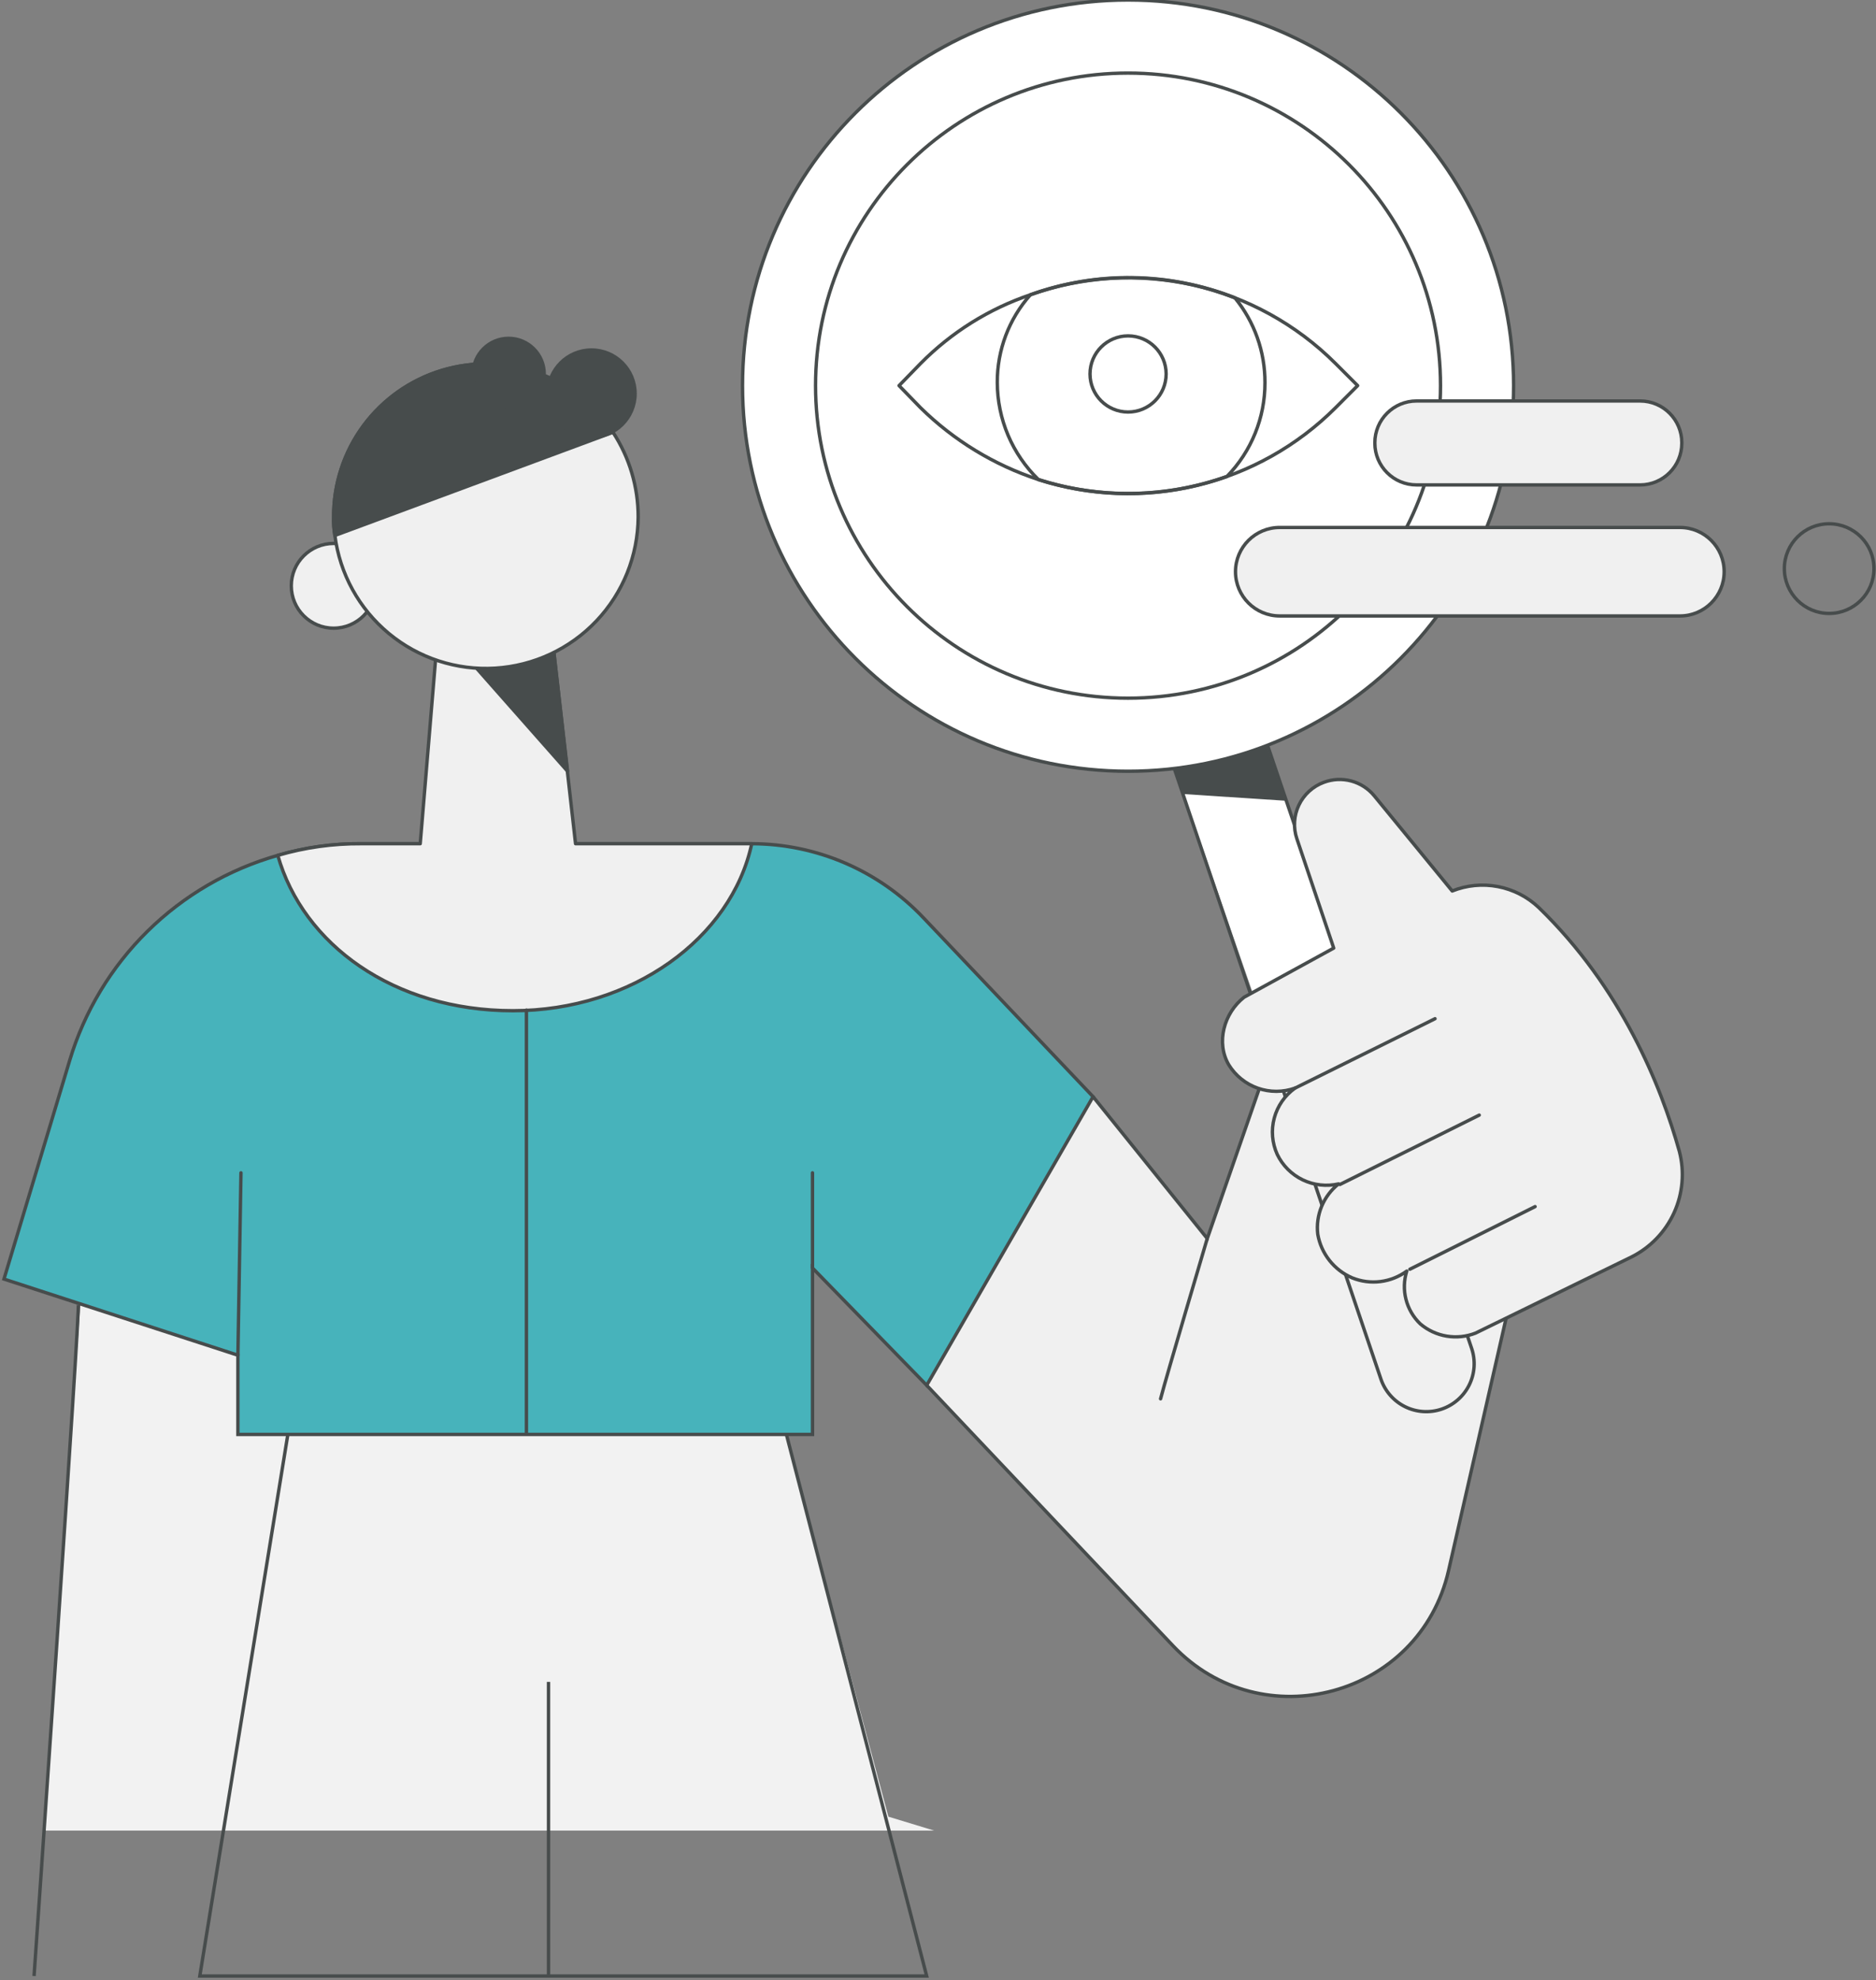 <svg width="471" height="497" viewBox="0 0 471 497" fill="none" xmlns="http://www.w3.org/2000/svg">
<rect x="0" y="0" width="471" height="497" fill="#808080" stroke="none"/>
<rect x="290.047" y="178.607" width="23.559" height="90" transform="rotate(-19.106 290.047 178.607)" fill="white"/>
<path d="M11.047 459.5L21.047 315L38.047 308.5L190.547 334.5L223.047 456L234.547 459.5H11.047Z" fill="#F2F2F2"/>
<path d="M72.822 356.664L50.164 496H232.658L196.282 355.585L72.822 356.664Z" stroke="#474C4C" stroke-width="0.85" stroke-miterlimit="10"/>
<path d="M137.715 422.17V496" stroke="#474C4C" stroke-width="0.85" stroke-miterlimit="10"/>
<path d="M274.434 275.282L303.103 310.886L320.212 261.564L375.545 276.052L383.714 306.416L363.677 394.272C356.433 425.869 316.821 436.659 294.471 413.076L232.664 347.724" fill="#F0F0F0"/>
<path d="M274.434 275.282L303.103 310.886L320.212 261.564L375.545 276.052L383.714 306.416L363.677 394.272C356.433 425.869 316.821 436.659 294.471 413.076L232.664 347.724" stroke="#474C4C" stroke-width="0.85" stroke-miterlimit="10"/>
<path d="M274.432 275.282L232.662 347.724L203.993 318.285V360.055H59.725V340.172L1 321.059L17.492 266.188C21.175 253.908 27.893 242.754 37.025 233.756C46.158 224.759 57.41 218.207 69.743 214.707C76.55 212.712 83.612 211.726 90.705 211.779H188.734C196.817 211.793 204.813 213.454 212.233 216.66C219.653 219.867 226.342 224.552 231.891 230.429L274.432 275.282Z" fill="#47B3BB" stroke="#474C4C" stroke-width="0.85" stroke-miterlimit="10"/>
<path d="M60.501 294.394L59.73 340.171" stroke="#474C4C" stroke-width="0.85" stroke-linecap="round" stroke-linejoin="round"/>
<path d="M203.988 318.285V294.394" stroke="#474C4C" stroke-width="0.85" stroke-linecap="round" stroke-linejoin="round"/>
<path d="M19.648 327.224C20.265 327.379 8.551 496 8.551 496" stroke="#474C4C" stroke-width="0.85" stroke-miterlimit="10"/>
<path d="M291.383 351.115C292.77 345.72 303.097 310.886 303.097 310.886" stroke="#474C4C" stroke-width="0.85" stroke-linecap="round" stroke-linejoin="round"/>
<path d="M292.935 186.839L315.564 179.179L369.478 338.461C369.985 339.956 370.191 341.537 370.087 343.112C369.982 344.687 369.568 346.227 368.869 347.642C368.169 349.058 367.198 350.321 366.01 351.361C364.822 352.401 363.441 353.197 361.945 353.703V353.703C360.45 354.209 358.869 354.416 357.294 354.311C355.719 354.207 354.179 353.793 352.764 353.093C351.349 352.394 350.085 351.422 349.045 350.234C348.005 349.046 347.209 347.665 346.703 346.17L292.789 186.888L292.935 186.839Z" stroke="#474C4C" stroke-width="0.85" stroke-linecap="round" stroke-linejoin="round"/>
<path d="M296.781 199.294L322.675 200.989L315.431 179.719L292.773 187.426L296.781 199.294Z" fill="#474C4C"/>
<path d="M188.737 211.779C183.65 235.515 158.681 253.703 128.779 253.703C98.877 253.703 76.066 237.056 69.746 214.707C76.553 212.712 83.615 211.726 90.708 211.779H105.505L109.667 161.84L138.798 161.377L144.501 211.779H188.737Z" fill="#F0F0F0" stroke="#474C4C" stroke-width="0.85" stroke-linecap="round" stroke-linejoin="round"/>
<path d="M114.445 161.84L142.498 193.591L138.798 161.531L114.445 161.84Z" fill="#474C4C" stroke="#474C4C" stroke-width="0.85" stroke-linecap="round" stroke-linejoin="round"/>
<path d="M83.768 157.678C89.642 157.678 94.403 152.917 94.403 147.043C94.403 141.17 89.642 136.408 83.768 136.408C77.894 136.408 73.133 141.17 73.133 147.043C73.133 152.917 77.894 157.678 83.768 157.678Z" fill="#F0F0F0" stroke="#474C4C" stroke-width="0.85" stroke-linecap="round" stroke-linejoin="round"/>
<path d="M160.221 129.78C160.166 139.48 156.426 148.795 149.758 155.84C143.091 162.884 133.995 167.131 124.313 167.719C114.632 168.307 105.089 165.192 97.618 159.006C90.147 152.82 85.307 144.026 84.079 134.404C83.823 132.877 83.719 131.328 83.771 129.78C83.723 121.542 86.339 113.509 91.228 106.878C96.116 100.247 103.017 95.373 110.9 92.981C118.784 90.59 127.23 90.81 134.978 93.608C142.727 96.407 149.364 101.633 153.901 108.51C158.039 114.831 160.236 122.225 160.221 129.78V129.78Z" fill="#F0F0F0" stroke="#474C4C" stroke-width="0.85" stroke-linecap="round" stroke-linejoin="round"/>
<path d="M153.901 108.51L84.079 134.404C83.823 132.877 83.719 131.328 83.771 129.78C83.723 121.542 86.339 113.509 91.228 106.878C96.116 100.247 103.017 95.373 110.9 92.981C118.784 90.59 127.23 90.81 134.978 93.608C142.727 96.407 149.364 101.633 153.901 108.51V108.51Z" fill="#474C4C" stroke="#474C4C" stroke-width="0.85" stroke-linecap="round" stroke-linejoin="round"/>
<path d="M148.506 109.743C154.55 109.743 159.449 104.843 159.449 98.799C159.449 92.755 154.55 87.856 148.506 87.856C142.462 87.856 137.562 92.755 137.562 98.799C137.562 104.843 142.462 109.743 148.506 109.743Z" fill="#474C4C" stroke="#474C4C" stroke-width="0.85" stroke-linecap="round" stroke-linejoin="round"/>
<path d="M127.694 102.807C132.631 102.807 136.633 98.805 136.633 93.867C136.633 88.93 132.631 84.927 127.694 84.927C122.756 84.927 118.754 88.93 118.754 93.867C118.754 98.805 122.756 102.807 127.694 102.807Z" fill="#474C4C" stroke="#474C4C" stroke-width="0.85" stroke-linecap="round" stroke-linejoin="round"/>
<path d="M132.168 253.549V359.592" stroke="#474C4C" stroke-width="0.85" stroke-linecap="round" stroke-linejoin="round"/>
<path d="M364.6 223.647L345.025 199.756C343.535 197.944 341.516 196.643 339.249 196.034C336.983 195.426 334.584 195.542 332.386 196.365V196.365C329.629 197.376 327.376 199.425 326.109 202.075C324.842 204.724 324.661 207.764 325.604 210.546L334.852 237.981L312.349 250.312C307.263 254.319 305.259 261.718 308.496 267.266C310.18 270.001 312.753 272.075 315.782 273.141C318.812 274.207 322.116 274.201 325.142 273.124C322.583 274.95 320.738 277.609 319.923 280.645C319.108 283.682 319.373 286.907 320.672 289.77C322.024 292.566 324.285 294.82 327.085 296.164C329.885 297.508 333.058 297.862 336.085 297.168C334.206 298.652 332.737 300.593 331.82 302.805C330.902 305.018 330.567 307.428 330.845 309.807C331.261 312.205 332.268 314.461 333.775 316.372C335.282 318.282 337.242 319.787 339.476 320.751C341.718 321.662 344.155 321.984 346.556 321.687C348.957 321.391 351.242 320.485 353.194 319.055C352.465 321.361 352.396 323.825 352.996 326.167C353.595 328.51 354.838 330.638 356.585 332.311C358.474 333.912 360.76 334.972 363.202 335.379C365.645 335.787 368.152 335.525 370.457 334.623L409.607 315.51C414.346 313.138 418.126 309.21 420.314 304.384C422.503 299.558 422.967 294.127 421.629 288.999C417.005 272.507 407.141 248 386.333 227.808C383.488 225.108 379.928 223.281 376.076 222.544C372.224 221.806 368.241 222.189 364.6 223.647V223.647Z" fill="#F0F0F0" stroke="#474C4C" stroke-width="0.85" stroke-linecap="round" stroke-linejoin="round"/>
<path d="M325.145 273.124L360.287 255.707" stroke="#474C4C" stroke-width="0.85" stroke-linecap="round" stroke-linejoin="round"/>
<path d="M336.398 297.322L371.387 279.905" stroke="#474C4C" stroke-width="0.85" stroke-linecap="round" stroke-linejoin="round"/>
<path d="M353.969 318.593L385.412 302.871" stroke="#474C4C" stroke-width="0.85" stroke-linecap="round" stroke-linejoin="round"/>
<path d="M283.217 193.591C336.676 193.591 380.013 150.254 380.013 96.796C380.013 43.337 336.676 0 283.217 0C229.759 0 186.422 43.337 186.422 96.796C186.422 150.254 229.759 193.591 283.217 193.591Z" fill="white" stroke="#474C4C" stroke-width="0.85" stroke-linecap="round" stroke-linejoin="round"/>
<path d="M283.211 175.249C326.54 175.249 361.665 140.124 361.665 96.795C361.665 53.467 326.54 18.342 283.211 18.342C239.883 18.342 204.758 53.467 204.758 96.795C204.758 140.124 239.883 175.249 283.211 175.249Z" stroke="#474C4C" stroke-width="0.85" stroke-linecap="round" stroke-linejoin="round"/>
<path d="M340.86 96.796L335.311 102.345C325.734 111.915 313.705 118.661 300.545 121.842C287.384 125.024 273.602 124.517 260.711 120.378C249.589 116.727 239.461 110.555 231.117 102.345L225.723 96.796L231.117 91.247C238.844 83.422 248.291 77.511 258.707 73.984C271.802 69.327 285.949 68.477 299.507 71.532C313.065 74.587 325.48 81.423 335.311 91.247L340.86 96.796Z" stroke="#474C4C" stroke-width="0.85" stroke-linecap="round" stroke-linejoin="round"/>
<path d="M317.589 96.025C317.618 104.835 314.187 113.304 308.033 119.608C292.766 125.016 276.149 125.286 260.714 120.378C257.456 117.213 254.864 113.427 253.09 109.245C251.317 105.063 250.398 100.568 250.387 96.025C250.339 87.901 253.305 80.048 258.71 73.984C275.345 67.996 293.59 68.27 310.037 74.755C314.943 80.756 317.612 88.274 317.589 96.025V96.025Z" stroke="#474C4C" stroke-width="0.85" stroke-linecap="round" stroke-linejoin="round"/>
<path d="M459.24 153.979C465.454 153.979 470.492 148.941 470.492 142.727C470.492 136.513 465.454 131.475 459.24 131.475C453.026 131.475 447.988 136.513 447.988 142.727C447.988 148.941 453.026 153.979 459.24 153.979Z" stroke="#474C4C" stroke-width="0.85" stroke-linecap="round" stroke-linejoin="round"/>
<path d="M283.22 103.423C288.498 103.423 292.777 99.145 292.777 93.867C292.777 88.589 288.498 84.311 283.22 84.311C277.943 84.311 273.664 88.589 273.664 93.867C273.664 99.145 277.943 103.423 283.22 103.423Z" stroke="#474C4C" stroke-width="0.85" stroke-linecap="round" stroke-linejoin="round"/>
<path d="M411.765 100.649H355.661C349.872 100.649 345.18 105.341 345.18 111.13V111.238C345.18 117.026 349.872 121.719 355.661 121.719H411.765C417.554 121.719 422.246 117.026 422.246 111.238V111.13C422.246 105.341 417.554 100.649 411.765 100.649Z" fill="#F0F0F0" stroke="#474C4C" stroke-width="0.85" stroke-linecap="round" stroke-linejoin="round"/>
<path d="M421.784 132.4H321.289C315.16 132.4 310.191 137.368 310.191 143.497V143.513C310.191 149.642 315.16 154.61 321.289 154.61H421.784C427.913 154.61 432.881 149.642 432.881 143.513V143.497C432.881 137.368 427.913 132.4 421.784 132.4Z" fill="#F0F0F0" stroke="#474C4C" stroke-width="0.85" stroke-linecap="round" stroke-linejoin="round"/>
</svg>

